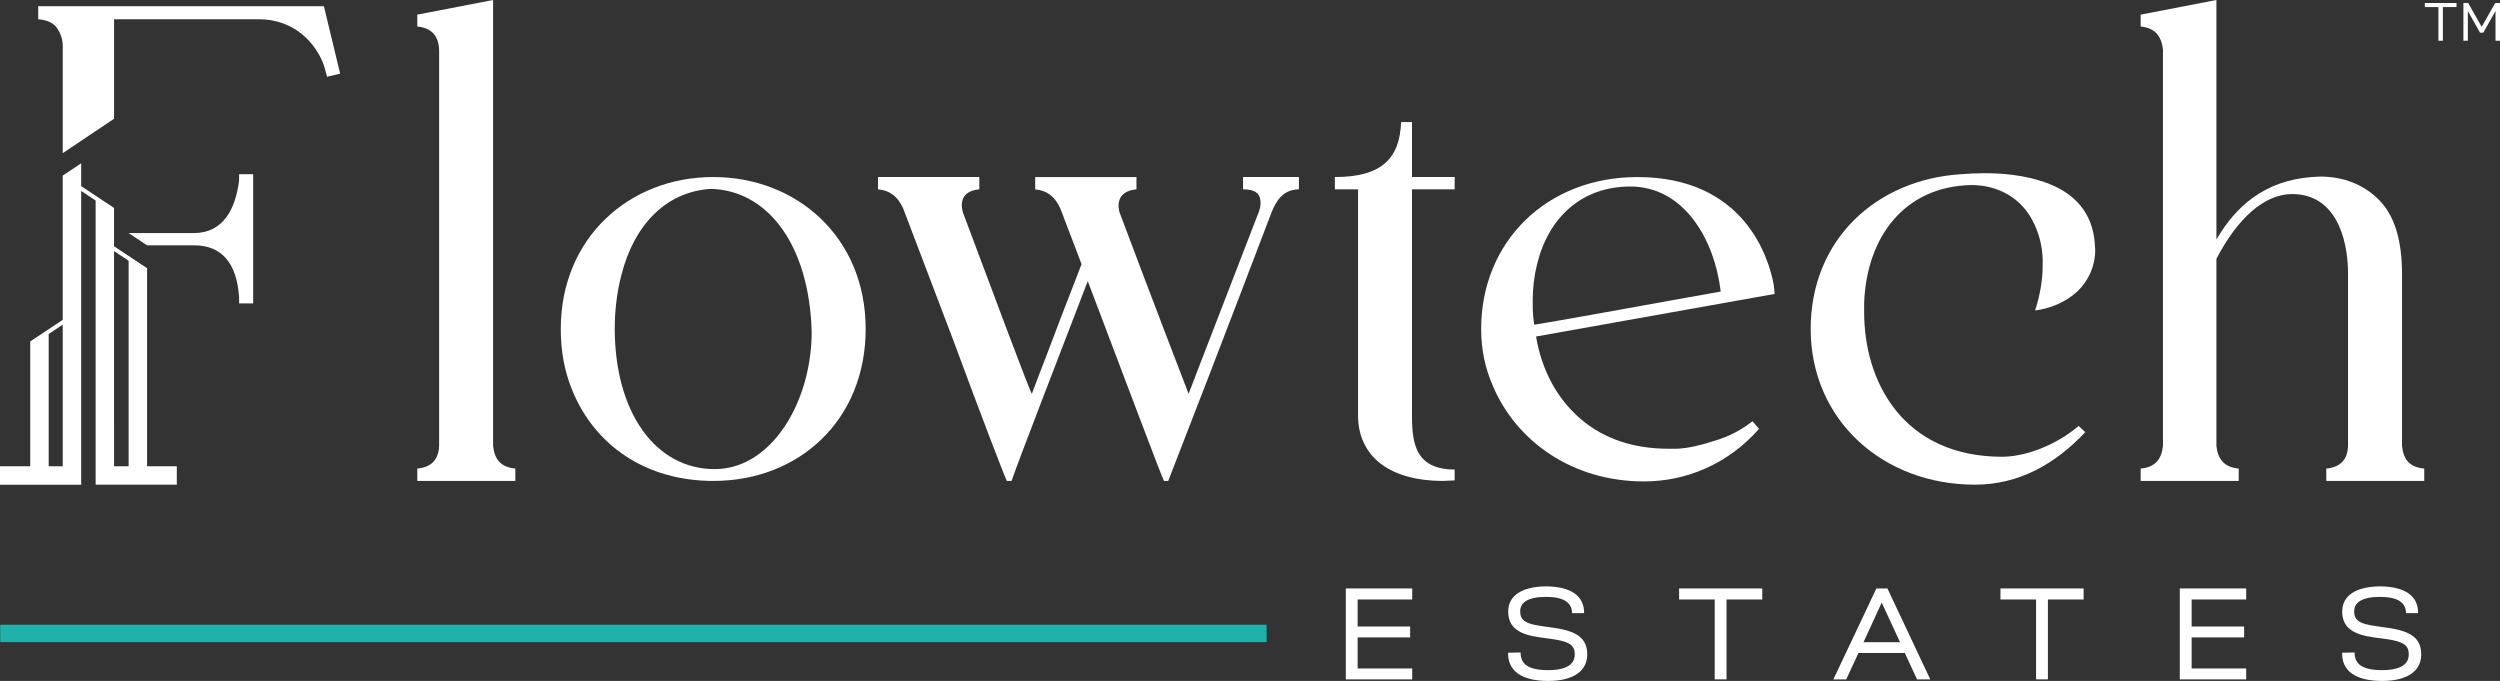 <svg width="257" height="70" viewBox="0 0 257 70" fill="none" xmlns="http://www.w3.org/2000/svg">
<rect x="0" y="0" width="257" height="70" fill="#333333" stroke="none"/>
<path d="M50.691 45.84V0L42.897 1.506V2.724C44.411 2.872 45.087 3.743 45.142 5.108V45.837C45.087 47.196 44.411 48.026 42.897 48.17V49.44H52.976V48.17C51.467 48.029 50.832 47.198 50.691 45.84Z" fill="white"/>
<path d="M73.323 18.199C64.657 18.199 57.647 24.478 57.647 33.816C57.647 36.108 58.038 38.194 58.816 40.094C61.149 45.837 66.455 49.44 73.323 49.44C82.179 49.44 88.991 43.162 88.991 33.816C88.991 24.375 81.888 18.199 73.323 18.199ZM80.913 43.453C79.163 46.277 76.579 48.225 73.463 48.225C67.379 48.225 63.196 42.379 63.196 33.771C63.196 31.825 63.439 29.973 63.879 28.271C65.142 23.262 68.353 19.708 73.079 19.417C78.676 19.558 82.859 24.721 83.394 33.088C83.394 33.432 83.442 33.771 83.442 34.107C83.442 37.175 82.664 40.629 80.913 43.453Z" fill="white"/>
<path d="M127.786 19.462C129.536 19.462 129.584 20.341 129.584 20.923C129.584 21.167 129.536 21.41 129.436 21.701C127.638 26.371 125.84 30.999 124.474 34.549C123.65 36.645 122.92 38.59 122.189 40.488C122.041 40.096 118.438 30.756 115.078 21.802C115.03 21.558 114.983 21.362 114.983 21.167C114.983 20.436 115.322 19.613 116.828 19.465V18.202H106.418V19.465C107.776 19.613 108.459 20.288 108.994 21.41C109.285 22.188 109.19 21.897 110.014 24.086L111.184 27.154C109.77 30.803 108.507 34.059 107.58 36.54C107.046 37.953 106.513 39.271 106.074 40.486C105.83 40.142 102.33 30.753 98.97 21.799C98.922 21.556 98.87 21.312 98.87 21.116C98.87 20.434 99.168 19.61 100.675 19.46V18.197H90.257V19.46C91.623 19.608 92.298 20.283 92.838 21.405L98.091 35.224C100.672 42.233 103.349 49.194 103.5 49.437H103.987C104.906 46.809 108.313 38.051 111.821 28.901C115.716 39.166 119.412 48.998 119.656 49.437H120.095C121.358 46.219 126.423 33.131 130.709 21.845C131.244 20.527 131.927 19.505 133.529 19.46V18.197H127.786V19.462Z" fill="white"/>
<path d="M145.153 19.462H149.539V18.199H145.153V12.549H144.037C143.889 16.252 142.091 18.199 137.223 18.199V19.462H139.608V42.918C139.656 44.716 140.339 46.418 141.893 47.635C143.455 48.852 145.74 49.44 148.321 49.44C148.706 49.44 149.1 49.385 149.539 49.385V48.27C144.916 48.27 145.153 44.668 145.153 41.748V19.462Z" fill="white"/>
<path d="M176.309 45.298C174.795 45.792 173.529 46.081 172.414 46.129H171.488C168.033 46.129 164.916 45.155 162.483 43.061C160.05 40.973 158.489 38.053 157.906 34.594L182.438 30.216L182.343 29.297C181.848 26.519 179.322 18.202 168.324 18.202C158.976 18.202 152.263 24.864 152.263 33.818C152.263 35.867 152.648 37.812 153.481 39.705C155.862 45.3 161.559 49.49 169.009 49.49C173.24 49.49 177.574 47.788 180.831 44.083L180.155 43.305C179.033 44.183 177.768 44.866 176.309 45.298ZM157.617 32.553C157.562 32.019 157.562 31.486 157.562 30.944C157.562 29.634 157.71 28.369 158.001 27.201C159.171 22.336 162.624 19.173 167.593 19.173C173.09 19.173 176.251 24.573 176.889 29.973C171.048 30.999 161.117 32.844 157.712 33.379C157.665 33.04 157.665 32.89 157.617 32.553Z" fill="white"/>
<path d="M205.801 46.955C200.886 46.955 197.228 45.109 194.898 42.19C192.558 39.271 191.634 35.568 191.634 32.066V31.14C191.877 24.478 195.676 19.171 202.639 19.023C205.411 19.023 207.701 20.341 208.919 22.625C210.137 24.91 209.986 26.91 209.986 27.294C209.986 28.707 209.743 30.262 209.208 31.916C210.715 31.727 212.324 31.092 213.542 29.97C214.712 28.855 215.388 27.342 215.388 25.693C215.388 25.449 215.34 25.206 215.34 24.962C215.096 21.847 213.251 19.947 210.717 18.927C208.136 17.908 205.559 17.806 203.857 17.806C203.126 17.806 202.35 17.853 201.62 17.906C192.906 18.441 186.139 24.616 186.139 33.814C186.139 43.159 193.534 49.824 203.026 49.824C207.508 49.824 211.252 47.735 214.368 44.424L213.685 43.789C211.202 45.885 208.086 46.955 205.801 46.955Z" fill="white"/>
<path d="M246.928 45.84V28.175C246.928 24.669 246.15 22.141 244.543 20.532C242.988 18.978 240.94 18.152 238.506 18.152C238.215 18.152 237.926 18.199 237.635 18.199C232.761 18.584 229.841 21.214 227.847 24.618V0L220.061 1.506V2.724C221.567 2.872 222.202 3.743 222.353 5.108V45.837C222.205 47.196 221.57 48.026 220.061 48.17V49.44H230.14V48.17C228.626 48.029 227.998 47.196 227.847 45.837V26.612C229.989 22.475 232.761 19.949 235.634 19.949C240.013 19.949 241.379 24.327 241.379 28.173V45.837C241.331 47.196 240.648 48.026 239.142 48.17V49.44H249.213V48.17C247.659 48.029 247.071 47.198 246.928 45.84Z" fill="white"/>
<path d="M24.58 17.911V18.55C24.201 21.549 22.921 23.96 19.914 23.96H13.224L15.12 25.22H19.967C22.804 25.22 24.365 27.07 24.58 30.605V31.192H26.025V17.911H24.58Z" fill="white"/>
<path d="M15.12 47.931V27.574L14.986 27.483V27.481L14.348 27.058L13.224 26.308V26.313L11.724 25.318V21.391L11.676 21.36L11.684 21.35L8.345 19.135V16.786L6.447 18.051V32.883L3.111 35.098L3.116 35.105L3.107 35.112V47.933H0V49.829H8.345V19.627L9.831 20.613V49.826H18.176V47.931H15.12ZM5.005 47.931V34.332L6.449 33.374V47.931H5.005ZM11.724 25.81L13.224 26.805V47.929H11.726L11.724 25.81Z" fill="white"/>
<path d="M33.296 0.637H3.928V1.981C4.733 2.034 5.375 2.301 5.747 2.736C6.127 3.22 6.397 3.81 6.449 4.564V15.745L11.726 12.208V1.981H26.586C30.881 1.981 32.873 5.256 33.358 6.92L33.625 7.889L34.967 7.57L33.296 0.637Z" fill="white"/>
<path d="M138.35 60.492H145.174V61.626H139.565V64.405H144.962V65.526H139.565V68.718H145.174V69.84H138.35V60.492Z" fill="white"/>
<path d="M155.033 67.1L156.316 67.073C156.316 68.248 157.077 68.89 159.148 68.89C161.098 68.89 161.886 68.25 161.886 67.274C161.886 66.419 161.485 65.966 159.601 65.698L158.305 65.524C156.208 65.231 155.045 64.55 155.045 62.867C155.045 61.225 156.447 60.303 158.933 60.277C161.538 60.303 162.861 61.28 162.846 63.027H161.605C161.605 61.958 160.764 61.359 158.933 61.359C157.063 61.359 156.275 61.946 156.275 62.841C156.275 63.722 156.755 64.123 158.426 64.35L159.79 64.55C162.128 64.884 163.169 65.632 163.169 67.288C163.169 68.931 161.793 70 159.162 70H159.148C156.289 69.998 154.993 68.878 155.033 67.1Z" fill="white"/>
<path d="M176.273 61.626H172.612V60.492H181.161V61.626H177.488V69.838H176.273V61.626Z" fill="white"/>
<path d="M192.892 60.492H194.026L198.434 69.84H197.071L195.815 67.128H191.049L189.793 69.84H188.47L192.892 60.492ZM195.323 66.018L193.439 61.946L191.569 66.018H195.323Z" fill="white"/>
<path d="M209.308 61.626H205.648V60.492H214.196V61.626H210.524V69.838H209.308V61.626Z" fill="white"/>
<path d="M224.084 60.492H230.908V61.626H225.299V64.405H230.696V65.526H225.299V68.718H230.908V69.84H224.084V60.492Z" fill="white"/>
<path d="M240.768 67.1L242.05 67.073C242.05 68.248 242.812 68.89 244.882 68.89C246.833 68.89 247.621 68.25 247.621 67.274C247.621 66.419 247.22 65.966 245.336 65.698L244.039 65.524C241.942 65.231 240.78 64.55 240.78 62.867C240.78 61.225 242.181 60.303 244.667 60.277C247.272 60.303 248.595 61.28 248.581 63.027H247.339C247.339 61.958 246.498 61.359 244.667 61.359C242.797 61.359 242.009 61.946 242.009 62.841C242.009 63.722 242.489 64.123 244.161 64.35L245.524 64.55C247.862 64.884 248.903 65.632 248.903 67.288C248.903 68.931 247.528 70 244.896 70H244.882C242.024 69.998 240.727 68.878 240.768 67.1Z" fill="white"/>
<path d="M130.205 64.221H0.024V66.009H130.205V64.221Z" fill="#20B2AA"/>
<path d="M249.271 0.31H252.53V0.726H251.128V4.187H250.668V0.728H249.271V0.31Z" fill="white"/>
<path d="M253.239 4.189V0.31H253.731L255.116 2.76L256.506 0.31H257V4.189H256.539V1.127L255.286 3.359H254.946L253.695 1.131V4.189H253.239Z" fill="white"/>
</svg>
